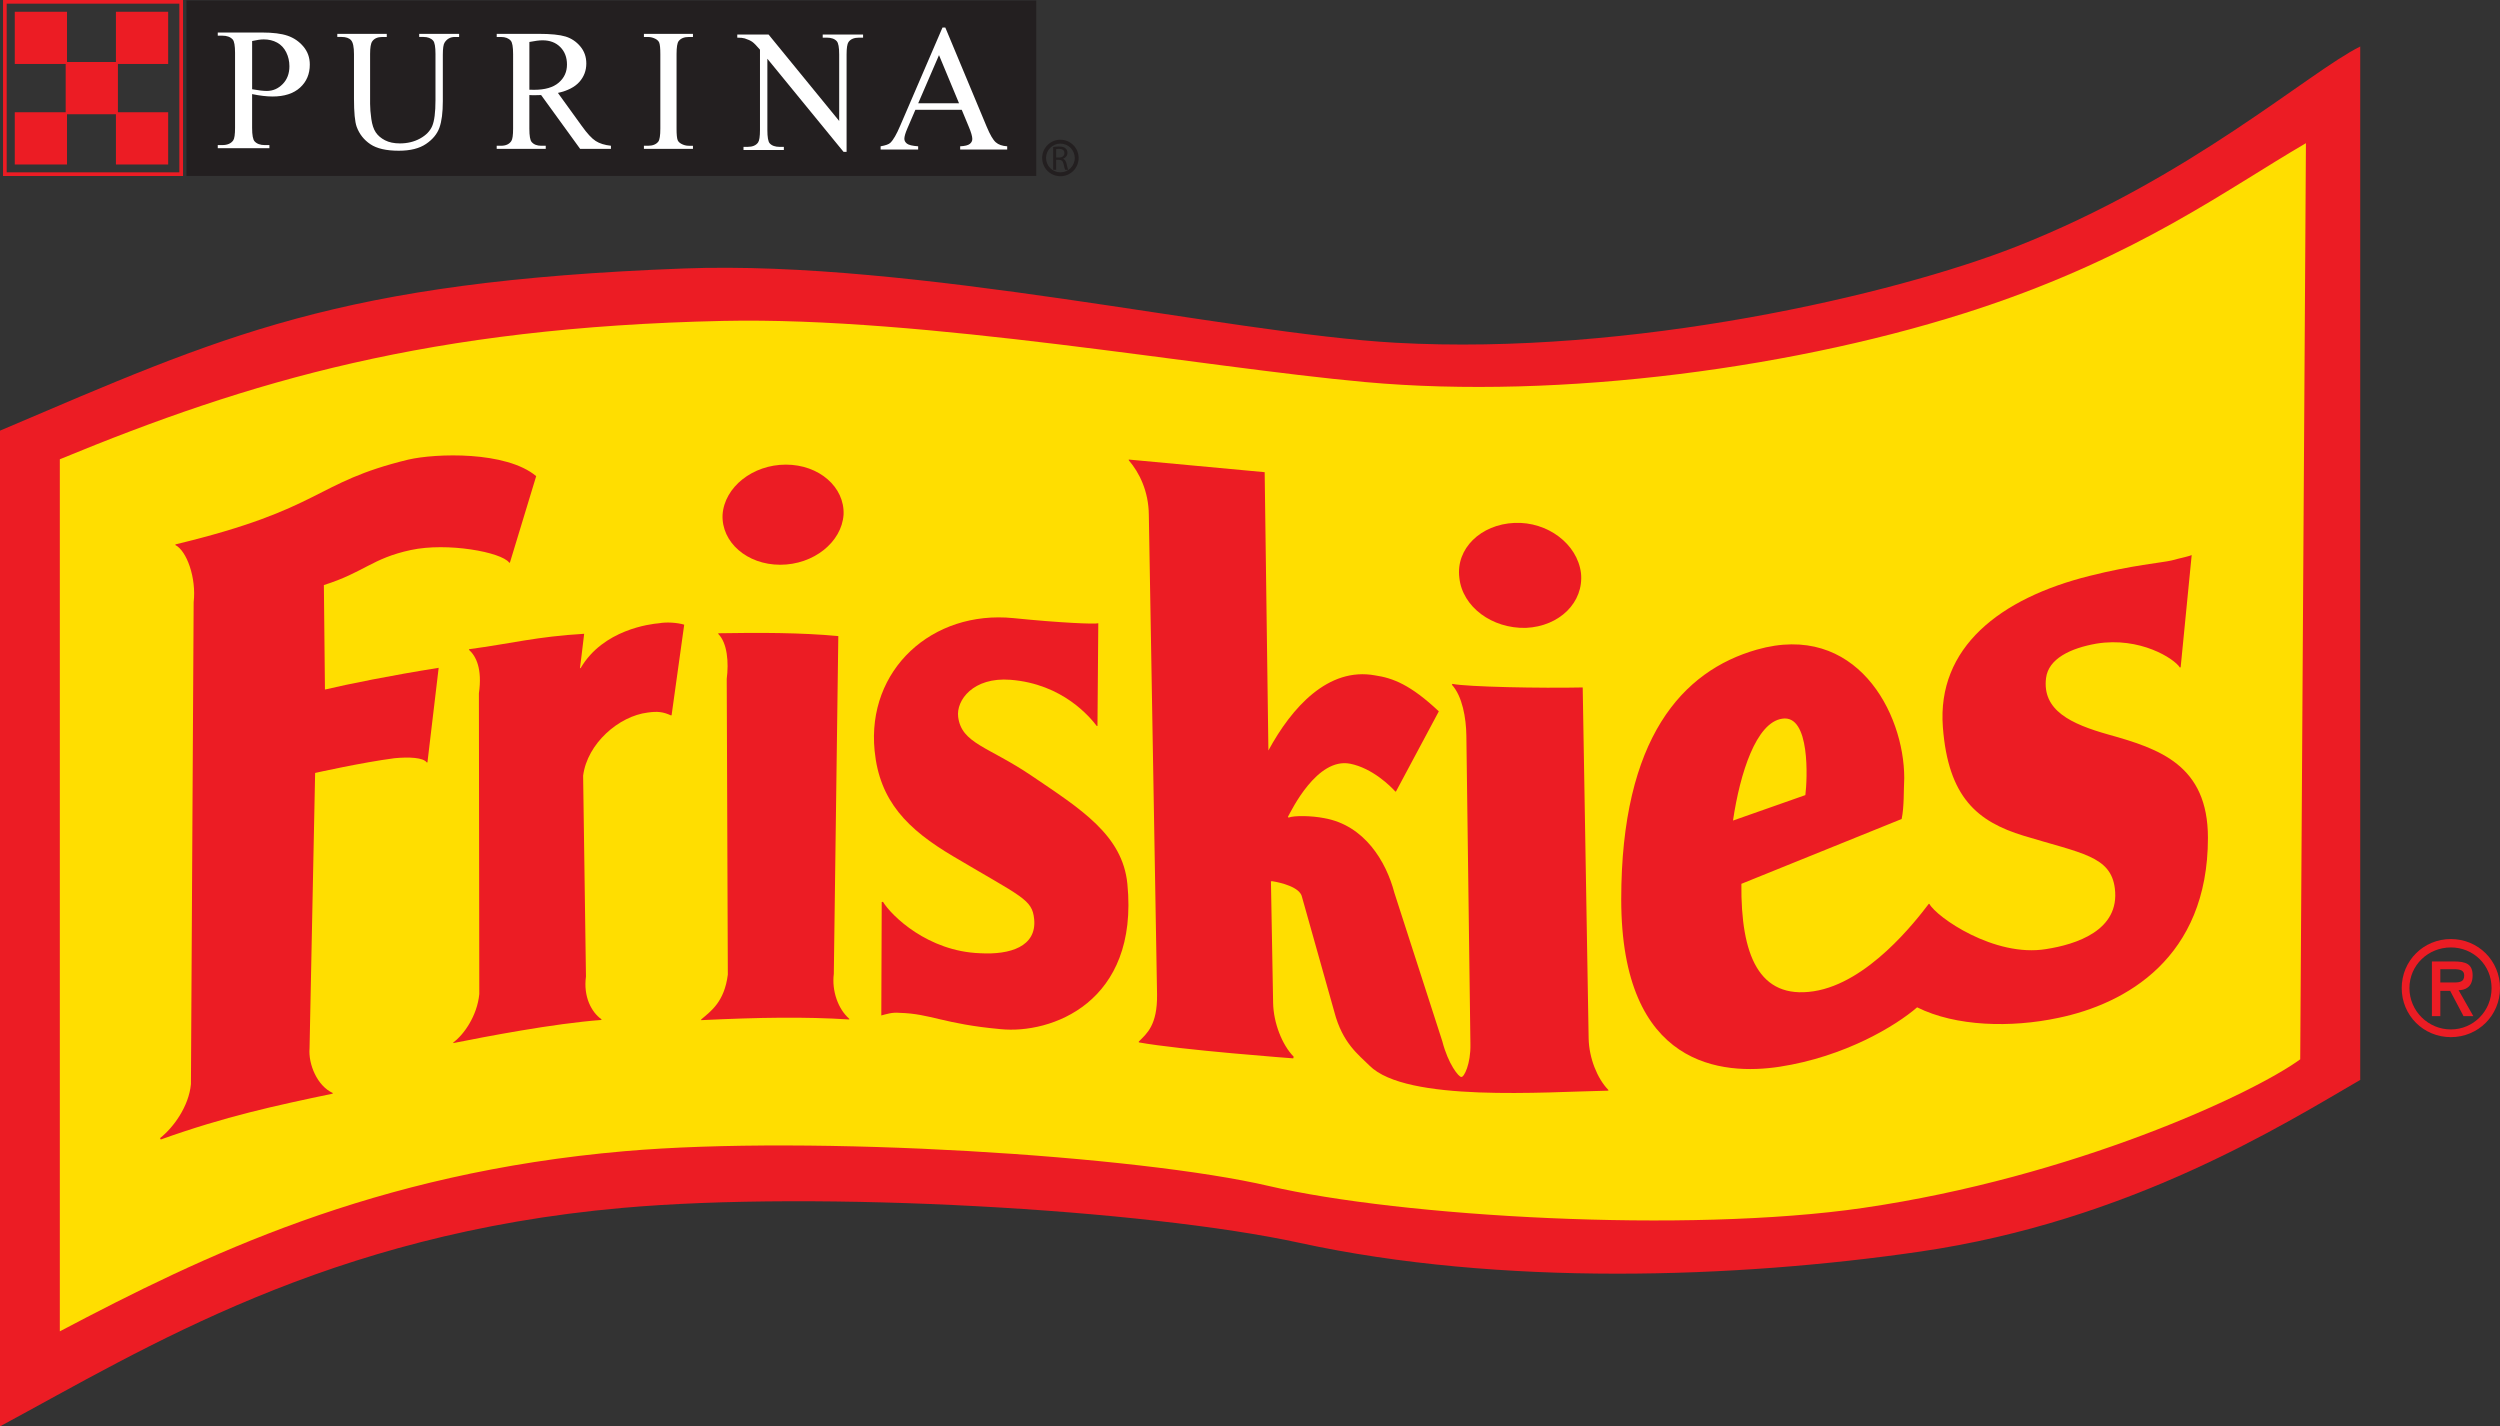 <?xml version="1.0" encoding="utf-8"?>
<!-- Generator: Adobe Illustrator 25.4.1, SVG Export Plug-In . SVG Version: 6.00 Build 0)  -->
<svg version="1.1" id="Layer_1" xmlns="http://www.w3.org/2000/svg" xmlns:xlink="http://www.w3.org/1999/xlink" x="0px" y="0px"
	 viewBox="0 0 175.271 100" style="enable-background:new 0 0 175.271 100;" xml:space="preserve">
<rect x="0" y="0" width="175.271" height="100" fill="#333333" stroke="none"/>
<style type="text/css">
	.Drop_x0020_Shadow{fill:none;}
	.Outer_x0020_Glow_x0020_5_x0020_pt{fill:none;}
	.Blue_x0020_Neon{fill:none;stroke:#8AACDA;stroke-width:7;stroke-linecap:round;stroke-linejoin:round;}
	.Chrome_x0020_Highlight{fill:url(#SVGID_1_);stroke:#FFFFFF;stroke-width:0.363;stroke-miterlimit:1;}
	.Jive_GS{fill:#FFDD00;}
	.Alyssa_GS{fill:#A6D0E4;}
	.st0{fill-rule:evenodd;clip-rule:evenodd;fill:#EC1C24;}
	.st1{fill:#FFDE00;}
	.st2{fill:#231F20;}
	.st3{fill:#FFFFFF;}
	.st4{fill:#EC1C24;}
</style>
<linearGradient id="SVGID_1_" gradientUnits="userSpaceOnUse" x1="-872.749" y1="-489.654" x2="-872.749" y2="-490.654">
	<stop  offset="0" style="stop-color:#656565"/>
	<stop  offset="0.618" style="stop-color:#1B1B1B"/>
	<stop  offset="0.629" style="stop-color:#545454"/>
	<stop  offset="0.983" style="stop-color:#3E3E3E"/>
</linearGradient>
<g>
	<g>
		<path class="st0" d="M97.854,24.03c-11.857-0.659-33.696-5.82-49.932-5.207
			C23.675,19.737,15.7,23.509,0,30.192V100c10.244-5.514,22.946-13.478,43.634-15.316
			c13.785-1.226,36.634,0.092,47.481,2.451c14.091,3.064,30.592,2.494,43.5,0.612
			c14.704-2.144,25.425-8.883,30.857-12.037V3.26c-3.594,1.778-11.937,9.245-24.118,14.031
			C132.776,20.66,114.396,24.949,97.854,24.03z"/>
		<path class="st1" d="M43.811,80.706c-17.638,1.527-29.585,7.347-39.617,12.632V32.198
			c13.338-5.502,25.966-9.254,46.486-9.7c14.092-0.306,33.572,3.248,45.03,4.288
			c13.722,1.246,30.585-1.005,43.193-5.208c11.027-3.676,17.154-8.271,22.762-11.54l-0.4,64.229
			c-3.37,2.451-15.929,8.271-30.633,10.416c-12.37,1.804-32.472,0.612-41.661-1.532
			C79.78,81.007,56.937,79.569,43.811,80.706z"/>
		<g>
			<path class="st0" d="M33.575,48.61c0.246-1.72-0.196-2.604-0.69-3.047v-0.049
				c2.954-0.393,4.723-0.884,8.07-1.08c-0.099,0.885-0.296,2.406-0.296,2.406h0.049
				c1.575-2.702,4.899-3.094,5.489-3.144c0.542-0.098,1.279-0.048,1.772,0.099l-0.886,6.358h-0.049
				c-0.542-0.246-0.935-0.295-1.624-0.196c-2.019,0.246-4.233,2.162-4.528,4.422l0.199,14.084
				c-0.195,1.424,0.395,2.506,1.084,2.996v0.049c-3.347,0.246-8.167,1.179-10.382,1.621v-0.048
				c0.738-0.54,1.673-1.866,1.82-3.39L33.575,48.61L33.575,48.61z"/>
			<g>
				<path class="st0" d="M50.95,47.592c0.148-1.13,0.049-2.506-0.591-3.146v-0.049
					c2.854-0.049,5.804-0.049,8.414,0.198l-0.316,23.686c-0.149,1.177,0.295,2.457,1.082,3.143v0.049
					c-3.149-0.196-6.246-0.147-10.382,0.048v-0.048c0.689-0.589,1.625-1.228,1.87-3.143
					L50.95,47.592L50.95,47.592z"/>
				<path class="st0" d="M54.701,39.594c2.33,0,4.308-1.579,4.44-3.511
					c0.087-1.93-1.715-3.509-4.044-3.509c-2.329,0-4.307,1.579-4.439,3.509
					C50.57,38.015,52.371,39.594,54.701,39.594L54.701,39.594z"/>
			</g>
			<path class="st0" d="M71.058,43.336c3.24,0.33,5.723,0.435,5.942,0.359l-0.058,7.201l-0.046,0.005
				c-0.465-0.602-2.371-2.954-6.055-3.242c-2.609-0.204-3.817,1.434-3.665,2.608
				c0.242,1.866,2.122,2.073,5.123,4.103c3.487,2.361,6.401,4.171,6.74,7.601
				c0.823,8.357-5.378,10.537-8.891,10.181c-4.011-0.363-4.894-1.085-7.069-1.142
				c-0.547-0.053-0.94,0.093-1.292,0.182l0.029-7.955l0.09-0.009
				c0.591,0.97,3.143,3.477,6.815,3.602c2.09,0.119,3.972-0.464,3.782-2.392
				c-0.137-1.392-0.825-1.524-5.672-4.4c-3.214-1.902-5.166-3.871-5.514-7.407
				C60.757,46.949,65.354,42.762,71.058,43.336L71.058,43.336z"/>
			<path class="st0" d="M143.446,47.532c0.168-1.341,1.689-2.086,3.546-2.411
				c3.034-0.487,5.44,1.042,5.848,1.691l0.045-0.054l0.771-7.846
				c-0.227,0.108-0.816,0.215-1.404,0.379c-0.68,0.161-2.763,0.327-5.752,1.083
				c-6.296,1.57-10.713,5.03-10.288,10.606c0.375,4.915,2.412,6.623,5.674,7.616
				c4.049,1.232,6.099,1.418,6.383,3.688c0.37,2.959-2.738,3.931-4.823,4.255
				c-3.623,0.595-7.683-2.247-8.18-3.17h-0.044c-0.907,1.191-4.257,5.542-8.065,6.126
				c-3.852,0.59-5.117-2.554-5.071-7.532l11.236-4.545c0.182-0.864,0.137-2.001,0.182-2.867
				c0-4.599-3.39-10.99-10.341-9.005c-5.21,1.488-9.501,6.191-9.501,17.501
				c0,11.848,7.157,12.338,11.098,11.741c4.575-0.703,8.153-2.868,9.647-4.166
				c2.718,1.353,6.584,1.444,9.892,0.741c4.71-0.974,10.496-4.184,10.496-12.624
				c0-5.106-3.403-6.241-6.95-7.234C145.181,50.758,143.161,49.802,143.446,47.532z M126.571,55.743
				l-5.074,1.786c0.499-3.355,1.632-6.872,3.444-7.142C126.933,50.063,126.707,54.661,126.571,55.743
				L126.571,55.743z"/>
			<g>
				<path class="st0" d="M106.978,44.02c2.363-0.106,4.073-1.798,3.862-3.843
					c-0.254-2.042-2.344-3.618-4.665-3.517c-2.365,0.105-4.118,1.803-3.863,3.842
					C102.523,42.55,104.608,44.081,106.978,44.02L106.978,44.02z"/>
				<path class="st0" d="M111.377,72.803l-0.416-24.607c-2.89,0.065-8.112-0.038-9.133-0.25l-0.038,0.061
					c0.729,0.8,1.001,2.318,1.015,3.592l0.284,21.612c0.028,1.382-0.45,2.326-0.635,2.292
					c-0.178,0.02-0.92-0.888-1.336-2.502l-3.36-10.407c-0.577-2.204-2.1-4.738-4.92-5.235
					c-0.88-0.174-2.107-0.194-2.496-0.038l-0.05-0.049c0.26-0.474,2.042-4.175,4.359-3.73
					c1.577,0.312,2.862,1.601,3.175,1.953l0.045-0.005l3.003-5.618
					c-1.988-1.87-3.22-2.335-4.465-2.521c-3.286-0.607-5.848,2.245-7.483,5.264l-0.262-19.511
					l-9.53-0.885l0.006,0.055c0.736,0.855,1.388,2.163,1.403,3.823l0.577,33.619
					c0.029,2.157-0.717,2.745-1.284,3.31l0.006,0.054c2.961,0.537,10.826,1.121,10.826,1.121
					l0.031-0.116c-0.825-0.844-1.413-2.381-1.442-3.763l-0.153-8.531c0,0,0.044-0.006,0.089-0.011
					c0.6,0.097,1.964,0.413,2.092,1.119l2.263,8.042c0.577,2.206,1.7,3.002,2.467,3.77
					c2.584,2.583,12.273,1.84,16.747,1.754l-0.006-0.054C111.982,75.612,111.407,74.185,111.377,72.803
					L111.377,72.803z"/>
			</g>
			<path class="st0" d="M28.631,32.221c-6.693,1.621-5.9,3.439-16.333,5.946v0.048
				c0.786,0.394,1.476,2.287,1.279,4.007l-0.191,33.784c-0.148,1.572-1.231,3.048-2.165,3.785
				l0.049,0.098c4.527-1.622,8.069-2.38,12.056-3.216v-0.048c-1.083-0.491-1.722-2.014-1.624-3.145
				l0.391-19.291c0,0,3.297-0.737,5.561-1.032c1.034-0.099,2.018-0.049,2.264,0.295h0.049
				c0,0,0.689-5.797,0.787-6.633c-3.396,0.542-6.3,1.13-7.973,1.524l-0.075-7.326
				c2.806-0.885,3.38-1.874,6.1-2.457c2.565-0.55,6.353,0.148,6.893,0.885h0.049l1.843-6.065
				C35.474,31.611,30.552,31.779,28.631,32.221L28.631,32.221z"/>
		</g>
		<g>
			<path class="st0" d="M171.826,72.712c-1.919,0-3.446-1.522-3.446-3.439c0-1.917,1.526-3.438,3.446-3.438
				c1.919,0,3.445,1.521,3.445,3.438C175.271,71.19,173.746,72.712,171.826,72.712v-0.54
				c1.575,0,2.854-1.277,2.854-2.899c0-1.621-1.279-2.85-2.854-2.85
				c-1.576,0-2.904,1.228-2.904,2.85c0,1.622,1.328,2.899,2.904,2.899V72.712L171.826,72.712z"/>
			<path class="st0" d="M171.088,71.239h-0.591v-3.834h1.526c0.886,0,1.328,0.198,1.328,0.984
				c0,0.836-0.542,1.031-0.984,1.031l1.034,1.819h-0.688l-0.936-1.77h-0.69v-0.589h0.936
				c0.443,0,0.738-0.049,0.738-0.491c0-0.344-0.247-0.442-0.738-0.442h-0.936V71.239L171.088,71.239z"
				/>
		</g>
	</g>
	<g>
		<polygon class="st2" points="72.652,12.335 13.072,12.335 13.072,0.036 72.652,0.036 72.652,12.335 		"/>
		<path class="st2" d="M75.623,11.076L75.623,11.076h-0.001c0,0.353-0.143,0.673-0.375,0.905
			c-0.231,0.231-0.551,0.374-0.904,0.374v0l0,0l0,0v-0c-0.354-0-0.673-0.143-0.905-0.374
			c-0.231-0.231-0.373-0.552-0.374-0.905H73.062l0,0v-0.001h0.001c0-0.353,0.143-0.673,0.375-0.904
			h-0.001c0.232-0.232,0.552-0.375,0.905-0.375V9.796h0.001l0,0v0.001
			c0.353,0,0.674,0.143,0.905,0.375c0.231,0.231,0.374,0.551,0.374,0.904h0.001V11.076L75.623,11.076
			z M75.35,11.076h-0.001l0,0v-0.001h0.001c-0.001-0.276-0.114-0.528-0.295-0.71
			c-0.183-0.183-0.436-0.296-0.712-0.296v0.001l0,0h-0.001V10.069c-0.277,0-0.528,0.113-0.711,0.296l0,0
			c-0.182,0.182-0.295,0.434-0.295,0.71h0.001v0.001l0,0h-0.001c0,0.277,0.113,0.529,0.295,0.711
			c0.183,0.183,0.434,0.294,0.712,0.294l0,0l0,0l0,0l0,0c0.279,0,0.529-0.112,0.712-0.294
			C75.237,11.605,75.35,11.354,75.35,11.076L75.35,11.076z"/>
		<path class="st2" d="M73.837,10.308c0.106-0.021,0.26-0.036,0.401-0.036
			c0.225,0,0.371,0.043,0.471,0.135c0.08,0.07,0.128,0.18,0.128,0.308
			c0,0.211-0.139,0.354-0.305,0.411v0.007c0.122,0.044,0.196,0.159,0.238,0.327
			c0.053,0.226,0.09,0.382,0.121,0.444h-0.215c-0.026-0.045-0.063-0.185-0.106-0.387
			c-0.048-0.224-0.138-0.307-0.327-0.315h-0.197v0.701h-0.209V10.308L73.837,10.308z M74.046,11.044
			h0.213c0.223,0,0.366-0.123,0.366-0.308c0-0.209-0.152-0.3-0.373-0.3
			c-0.101,0-0.17,0.009-0.207,0.019V11.044L74.046,11.044z"/>
		<path class="st3" d="M17.675,6.256c0.222,0.04,0.416,0.07,0.587,0.09
			c0.171,0.019,0.316,0.03,0.437,0.03c0.433,0,0.806-0.161,1.12-0.483
			c0.314-0.321,0.471-0.737,0.471-1.249c0-0.352-0.075-0.678-0.224-0.98
			c-0.15-0.301-0.363-0.527-0.637-0.677c-0.274-0.15-0.586-0.225-0.935-0.225
			c-0.213,0-0.485,0.037-0.818,0.114V6.256L17.675,6.256L17.675,6.256z M17.675,6.597v2.365
			c0,0.509,0.059,0.824,0.175,0.948c0.158,0.174,0.396,0.261,0.715,0.261h0.322v0.221h-3.62v-0.221
			h0.318c0.358,0,0.615-0.111,0.768-0.333c0.084-0.123,0.126-0.414,0.126-0.876V3.711
			c0-0.509-0.056-0.824-0.169-0.948c-0.163-0.175-0.404-0.262-0.725-0.262h-0.318V2.28h3.105
			c0.757,0,1.355,0.075,1.793,0.225c0.436,0.15,0.806,0.402,1.105,0.757
			c0.3,0.355,0.45,0.776,0.45,1.263c0,0.663-0.227,1.202-0.684,1.618
			c-0.456,0.415-1.101,0.623-1.934,0.623c-0.205,0-0.425-0.015-0.662-0.043
			C18.201,6.695,17.947,6.653,17.675,6.597L17.675,6.597z"/>
		<path class="st3" d="M29.389,2.592V2.373h2.799v0.219h-0.299c-0.312,0-0.553,0.131-0.72,0.395
			c-0.081,0.122-0.123,0.405-0.123,0.851v3.247c0,0.803-0.08,1.426-0.24,1.869
			c-0.159,0.442-0.472,0.822-0.939,1.138c-0.467,0.318-1.103,0.476-1.906,0.476
			c-0.876,0-1.539-0.152-1.992-0.455c-0.452-0.303-0.775-0.711-0.963-1.223
			c-0.126-0.35-0.189-1.008-0.189-1.973V3.785c0-0.49-0.067-0.812-0.204-0.965
			c-0.137-0.153-0.358-0.229-0.662-0.229h-0.303V2.373h3.468v0.219h-0.309
			c-0.332,0-0.569,0.104-0.712,0.312c-0.099,0.141-0.148,0.435-0.148,0.882v3.488
			c0,0.311,0.029,0.667,0.086,1.069c0.058,0.401,0.161,0.714,0.312,0.938
			c0.15,0.224,0.367,0.409,0.65,0.555c0.282,0.146,0.63,0.218,1.042,0.218
			c0.526,0,0.998-0.114,1.413-0.342c0.416-0.228,0.7-0.52,0.852-0.876
			c0.152-0.357,0.229-0.959,0.229-1.809V3.785c0-0.498-0.054-0.81-0.164-0.935
			c-0.152-0.173-0.379-0.259-0.68-0.259H29.389L29.389,2.592z"/>
		<path class="st3" d="M37.113,6.29c0.074,0,0.139,0.002,0.194,0.003c0.055,0.002,0.101,0.003,0.136,0.003
			c0.764,0,1.338-0.166,1.726-0.499c0.387-0.332,0.581-0.756,0.581-1.271
			c0-0.503-0.157-0.912-0.469-1.227c-0.313-0.315-0.727-0.473-1.242-0.473
			c-0.228,0-0.536,0.039-0.925,0.116V6.29L37.113,6.29L37.113,6.29z M42.832,10.438H40.673
			l-2.736-3.774c-0.198,0.008-0.359,0.012-0.483,0.012c-0.049,0-0.104-0.001-0.162-0.003
			c-0.059-0.001-0.118-0.005-0.18-0.009v2.353c0,0.505,0.054,0.819,0.165,0.942
			c0.149,0.174,0.374,0.26,0.672,0.26h0.312v0.22h-3.438v-0.22h0.301
			c0.338,0,0.579-0.11,0.725-0.331c0.083-0.122,0.124-0.413,0.124-0.87V3.795
			c0-0.506-0.056-0.819-0.165-0.942C35.656,2.68,35.428,2.593,35.125,2.593h-0.301V2.373h2.934
			c0.854,0,1.485,0.063,1.891,0.188c0.406,0.125,0.75,0.354,1.033,0.69
			c0.283,0.336,0.424,0.735,0.424,1.199c0,0.495-0.162,0.927-0.485,1.291
			c-0.325,0.365-0.826,0.622-1.506,0.773l1.668,2.31c0.38,0.533,0.706,0.885,0.979,1.06
			c0.273,0.176,0.631,0.287,1.07,0.334V10.438L42.832,10.438z"/>
		<path class="st3" d="M48.582,10.219v0.22h-3.438v-0.22h0.284c0.332,0,0.573-0.097,0.724-0.29
			c0.095-0.126,0.143-0.43,0.143-0.912V3.795c0-0.407-0.026-0.675-0.078-0.806
			c-0.039-0.098-0.12-0.183-0.243-0.254C45.8,2.64,45.619,2.593,45.428,2.593h-0.284V2.373h3.438V2.593
			h-0.289c-0.326,0-0.564,0.096-0.714,0.289c-0.098,0.127-0.147,0.431-0.147,0.913v5.222
			c0,0.407,0.026,0.676,0.077,0.806c0.04,0.099,0.121,0.184,0.247,0.255
			c0.17,0.095,0.349,0.142,0.538,0.142H48.582L48.582,10.219z"/>
		<path class="st3" d="M51.687,2.419H53.881l4.953,6.062V3.82c0-0.496-0.057-0.807-0.169-0.93
			c-0.149-0.168-0.383-0.251-0.704-0.251h-0.282V2.419h2.83v0.221h-0.29
			c-0.344,0-0.589,0.104-0.733,0.31c-0.088,0.128-0.133,0.418-0.133,0.871v6.827h-0.212l-5.342-6.529
			v4.997c0,0.497,0.054,0.808,0.163,0.931c0.151,0.167,0.386,0.25,0.704,0.25h0.289v0.221h-2.829
			v-0.221h0.282c0.349,0,0.595-0.103,0.74-0.31c0.089-0.128,0.133-0.418,0.133-0.871V3.483
			c-0.235-0.275-0.412-0.456-0.533-0.544c-0.122-0.088-0.299-0.17-0.534-0.246
			c-0.116-0.035-0.29-0.054-0.525-0.054V2.419L51.687,2.419z"/>
		<path class="st3" d="M67.236,7.24l-1.404-3.376l-1.458,3.376H67.236L67.236,7.24L67.236,7.24z
			 M67.426,7.696h-3.249l-0.564,1.31c-0.14,0.324-0.21,0.566-0.21,0.727
			c0,0.127,0.061,0.24,0.181,0.336c0.122,0.096,0.383,0.159,0.786,0.188v0.228h-2.631v-0.228
			c0.348-0.062,0.574-0.142,0.677-0.241c0.209-0.197,0.441-0.598,0.696-1.202l2.965-6.884h0.197
			l2.904,6.959c0.233,0.559,0.445,0.922,0.636,1.088c0.19,0.167,0.457,0.26,0.799,0.28v0.228
			h-3.297v-0.228c0.333-0.017,0.558-0.072,0.675-0.167c0.118-0.095,0.176-0.209,0.176-0.345
			c0-0.18-0.082-0.466-0.247-0.857L67.426,7.696L67.426,7.696z"/>
		<path class="st4" d="M12.702,12.34H0.34H0.212v-0.128V0.128V0h0.129h12.362h0.129v0.128v12.083v0.128
			H12.702L12.702,12.34z M0.469,12.083h12.105V0.257H0.469V12.083L0.469,12.083z"/>
		<polygon class="st4" points="4.698,4.485 1.036,4.485 1.036,0.824 4.698,0.824 4.698,4.485 		"/>
		<polygon class="st4" points="8.267,8.009 4.605,8.009 4.605,4.347 8.267,4.347 8.267,8.009 		"/>
		<polygon class="st4" points="11.79,4.485 8.128,4.485 8.128,0.824 11.79,0.824 11.79,4.485 		"/>
		<polygon class="st4" points="4.698,11.532 1.036,11.532 1.036,7.869 4.698,7.869 4.698,11.532 		"/>
		<polygon class="st4" points="11.79,11.532 8.128,11.532 8.128,7.869 11.79,7.869 11.79,11.532 		"/>
	</g>
</g>
</svg>

